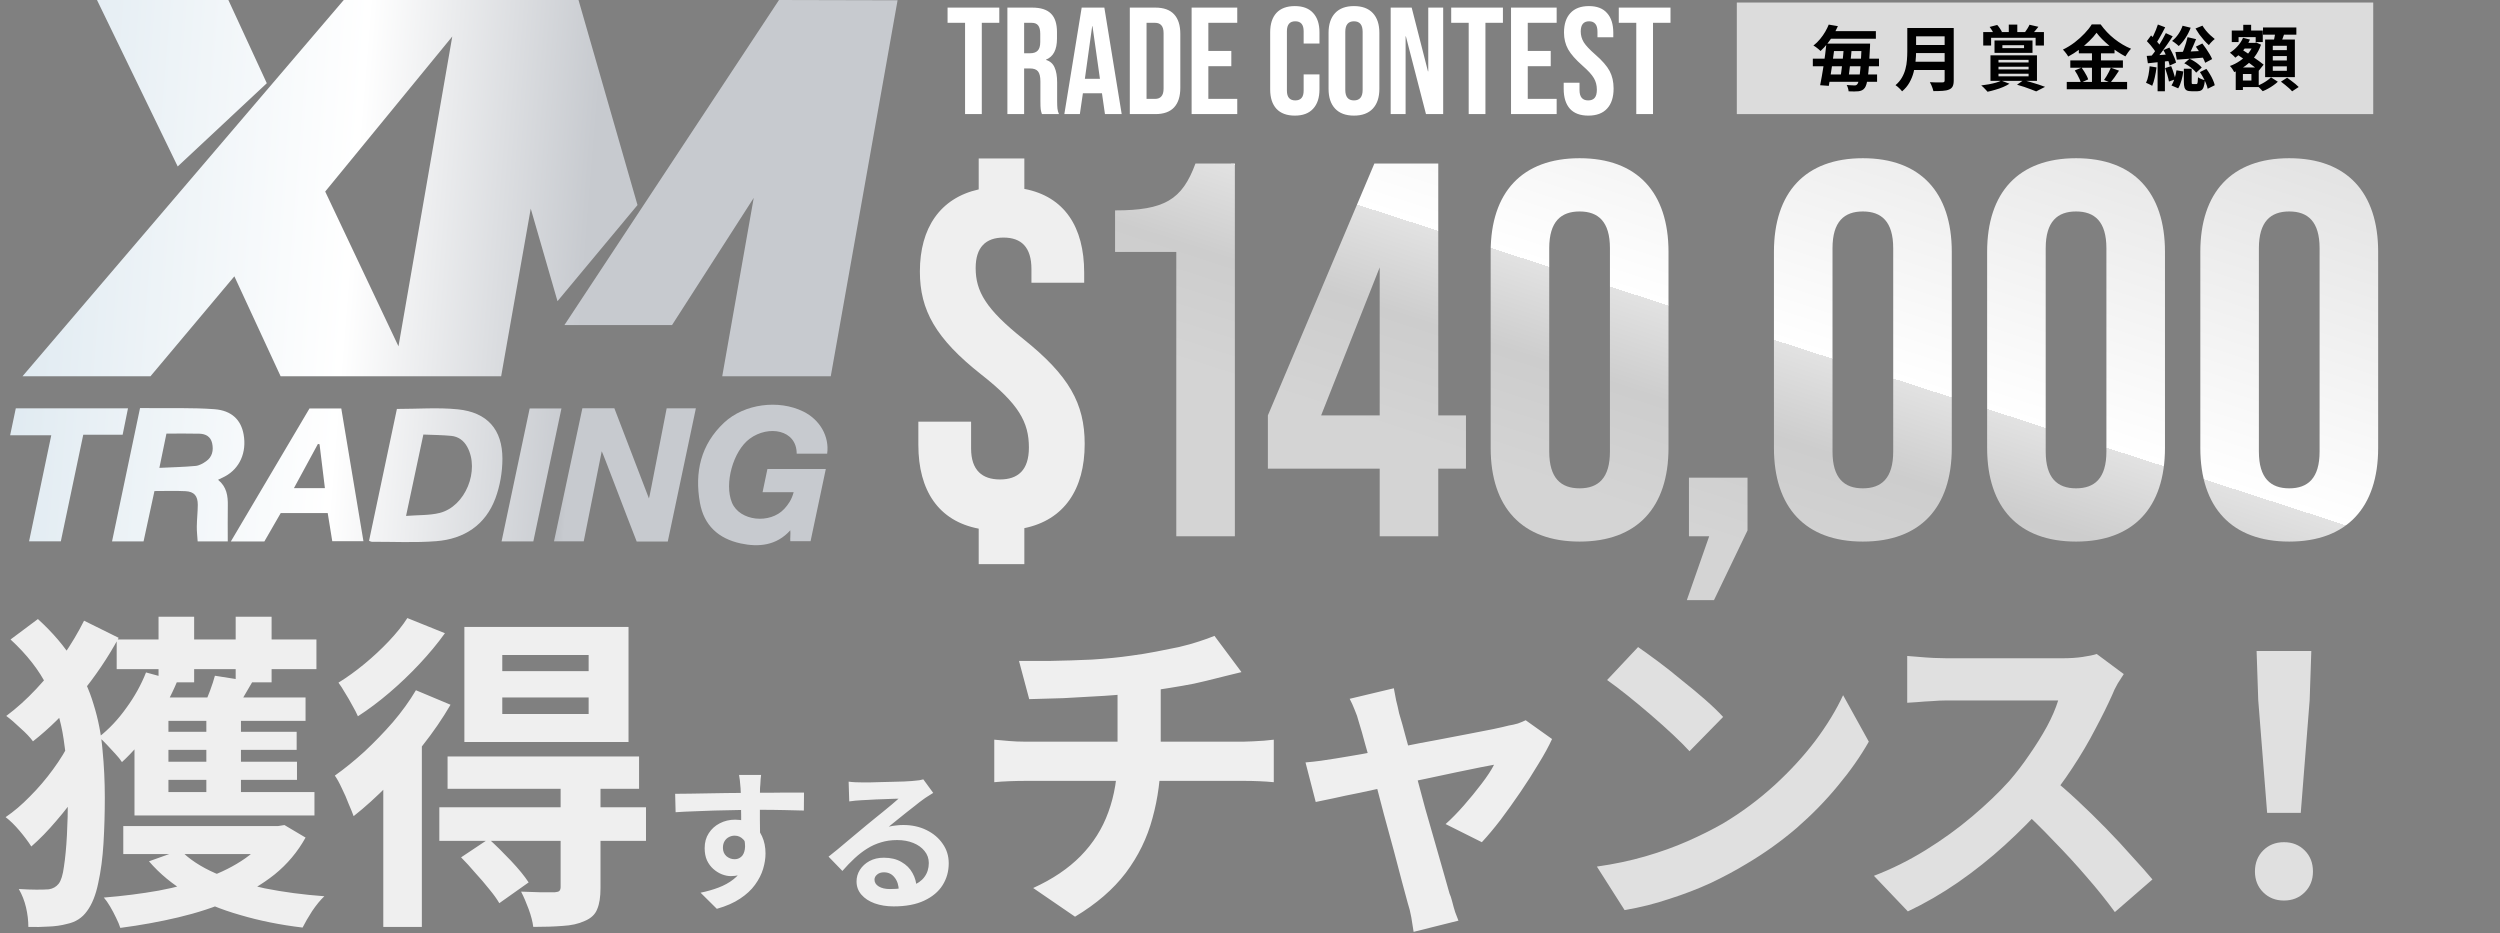 <svg width="986" height="368" viewBox="0 0 986 368" fill="none" xmlns="http://www.w3.org/2000/svg">
<rect x="0" y="0" width="986" height="368" fill="#808080" stroke="none"/>
<path d="M427.8 175.1C427.8 193.1 419.6 205.1 404 208.3V222.5H386V208.5C370.2 205.5 362.2 193.5 362.2 175.5V166.3H383V176.9C383 185.5 387.4 189.1 394.4 189.1C401.4 189.1 405.8 185.5 405.8 176.5C405.8 166.5 401.8 159.3 387 147.7C369 133.5 362.8 122.3 362.8 107.1C362.8 89.9 370.8 78.1 386 74.7V62.5H404V74.5C419.8 77.5 427.6 89.5 427.6 107.5V111.5H406.8V106.1C406.8 97.5 402.8 93.7 395.8 93.7C388.8 93.7 384.8 97.5 384.8 105.7C384.8 114.9 388.8 121.9 403.6 133.7C421.6 148.1 427.8 159.1 427.8 175.1Z" fill="#EFEFEF"/>
<path d="M463.93 211.5V99.36H439.78V82.98C459.31 82.98 466.24 78.78 471.49 64.5H487.03V211.5H463.93ZM544.153 211.5V184.83H500.053V163.83L542.053 64.5H567.253V163.83H578.173V184.83H567.253V211.5H544.153ZM521.053 163.83H544.153V105.45L521.053 163.83ZM622.99 213.6C600.31 213.6 587.92 200.16 587.92 176.64V99.36C587.92 75.84 600.31 62.4 622.99 62.4C645.67 62.4 658.06 75.84 658.06 99.36V176.64C658.06 200.16 645.67 213.6 622.99 213.6ZM622.99 192.6C630.34 192.6 634.96 188.61 634.96 178.11V97.89C634.96 87.39 630.34 83.4 622.99 83.4C615.64 83.4 611.02 87.39 611.02 97.89V178.11C611.02 188.61 615.64 192.6 622.99 192.6ZM665.282 236.7L674.102 211.5H666.122V188.4H689.222V209.19L675.992 236.7H665.282ZM734.713 213.6C712.033 213.6 699.643 200.16 699.643 176.64V99.36C699.643 75.84 712.033 62.4 734.713 62.4C757.393 62.4 769.783 75.84 769.783 99.36V176.64C769.783 200.16 757.393 213.6 734.713 213.6ZM734.713 192.6C742.063 192.6 746.683 188.61 746.683 178.11V97.89C746.683 87.39 742.063 83.4 734.713 83.4C727.363 83.4 722.743 87.39 722.743 97.89V178.11C722.743 188.61 727.363 192.6 734.713 192.6ZM818.795 213.6C796.115 213.6 783.725 200.16 783.725 176.64V99.36C783.725 75.84 796.115 62.4 818.795 62.4C841.475 62.4 853.865 75.84 853.865 99.36V176.64C853.865 200.16 841.475 213.6 818.795 213.6ZM818.795 192.6C826.145 192.6 830.765 188.61 830.765 178.11V97.89C830.765 87.39 826.145 83.4 818.795 83.4C811.445 83.4 806.825 87.39 806.825 97.89V178.11C806.825 188.61 811.445 192.6 818.795 192.6ZM902.877 213.6C880.197 213.6 867.807 200.16 867.807 176.64V99.36C867.807 75.84 880.197 62.4 902.877 62.4C925.557 62.4 937.947 75.84 937.947 99.36V176.64C937.947 200.16 925.557 213.6 902.877 213.6ZM902.877 192.6C910.227 192.6 914.847 188.61 914.847 178.11V97.89C914.847 87.39 910.227 83.4 902.877 83.4C895.527 83.4 890.907 87.39 890.907 97.89V178.11C890.907 188.61 895.527 192.6 902.877 192.6Z" fill="url(#paint0_linear_9873_3250)"/>
<g clip-path="url(#clip0_9873_3250)">
<path d="M274.459 161.02C270.752 178.55 267.079 196.097 263.372 213.577H251.11C246.665 202.292 237.523 177.964 237.322 177.98C235.024 189.182 232.558 202.091 230.227 213.493H218.502C222.209 195.946 226 178.483 229.69 161.02H242.304C246.648 172.355 251.496 185.013 255.941 196.582C256.125 196.582 260.604 172.623 262.935 161.036H274.442L274.459 161.02Z" fill="url(#paint1_linear_9873_3250)"/>
<path d="M326.256 178.918H314.213C314.23 169.475 303.109 167.549 295.695 173.024C289.153 177.847 285.547 190.756 288.7 198.29C291.753 205.54 303.696 206.812 309.332 200.684C310.825 199.06 312.2 197.185 313.022 194.121H300.76C301.448 190.722 302.035 188.093 302.673 184.962H325.703C323.69 194.506 321.711 203.882 319.681 213.459H311.697C311.596 212.304 311.831 210.697 311.697 209.14C306.279 215.217 299.167 215.854 292.122 214.33C283.316 212.421 277.646 207.197 276.053 198.29C273.906 186.235 276.371 175.335 285.58 166.696C293.531 159.245 307.101 157.487 316.863 162.326C323.388 165.557 327.145 172.12 326.24 178.918H326.256Z" fill="url(#paint2_linear_9873_3250)"/>
<path d="M145.553 213.292C149.226 195.879 152.916 178.466 156.54 161.287C164.809 161.287 172.743 160.651 180.559 161.438C192.167 162.61 198.189 169.408 198.155 180.994C198.138 186.201 197.199 191.676 195.387 196.549C191.462 207.08 183.025 212.589 172.038 213.443C163.618 214.096 155.114 213.643 146.643 213.677C146.391 213.677 146.123 213.51 145.57 213.309L145.553 213.292ZM166.973 171.384C164.692 182.116 162.477 192.463 160.146 203.48C164.96 203.095 169.321 203.313 173.38 202.308C183.579 199.763 189.332 185.498 184.266 176.222C182.891 173.711 180.727 172.17 177.926 171.903C174.437 171.568 170.915 171.551 166.973 171.384Z" fill="url(#paint3_linear_9873_3250)"/>
<path d="M86.006 189.232C89.428 192.011 89.915 195.594 89.847 199.429C89.764 204.05 89.831 208.688 89.831 213.526H77.955C77.838 211.534 77.586 209.592 77.619 207.65C77.653 204.803 77.989 201.957 78.005 199.11C78.022 195.578 76.579 193.887 73.141 193.719C69.165 193.518 65.173 193.669 60.913 193.669C59.487 200.283 58.061 206.829 56.619 213.526H44.19C47.863 195.996 51.503 178.667 55.227 160.953C56.401 160.953 57.508 160.953 58.615 160.953C67.27 161.053 75.959 160.752 84.581 161.388C91.424 161.907 95.081 165.657 96.087 171.367C97.345 178.466 94.544 184.762 88.724 187.893C87.969 188.294 87.197 188.646 85.99 189.232H86.006ZM65.643 171.015C64.754 175.335 63.865 179.638 62.859 184.527C67.941 184.276 72.571 184.192 77.166 183.757C78.592 183.623 80.052 182.786 81.276 181.932C83.725 180.207 84.279 177.646 83.675 174.833C83.104 172.187 81.108 171.116 78.643 171.049C74.399 170.932 70.155 171.015 65.643 171.015Z" fill="url(#paint4_linear_9873_3250)"/>
<path d="M91.039 213.56C101.573 195.745 111.822 178.416 122.07 161.086H134.6C137.502 178.516 140.404 195.829 143.339 213.443H131.044C130.457 209.809 129.87 206.176 129.25 202.359H110.715C108.635 205.975 106.471 209.742 104.257 213.56H91.039ZM128.142 192.514C127.421 186.603 126.717 180.91 126.029 175.218C125.811 175.167 125.61 175.134 125.392 175.084C122.305 180.776 119.219 186.469 115.931 192.514H128.142Z" fill="url(#paint5_linear_9873_3250)"/>
<path d="M23.977 213.493H11.464C14.4 199.512 17.268 185.8 20.22 171.668H4C4.805 167.851 5.51 164.502 6.231 161.053H50.48C49.775 164.502 49.105 167.801 48.366 171.468H32.834C29.848 185.632 26.946 199.445 23.994 213.476L23.977 213.493Z" fill="url(#paint6_linear_9873_3250)"/>
<path d="M197.82 213.526C201.544 195.929 205.201 178.55 208.908 161.086H221.438C217.731 178.583 214.091 195.896 210.35 213.526H197.82Z" fill="url(#paint7_linear_9873_3250)"/>
<path d="M105.229 32.834L90.066 0H38.252L70.088 65.65L105.213 32.834H105.229Z" fill="url(#paint8_linear_9873_3250)"/>
<path d="M228.165 0H135.574L8.865 148.412H59.337L92.432 108.982L110.682 148.412H197.653L209.328 82.276L219.878 118.777L251.43 80.87L228.165 0ZM157.161 136.591L128.26 75.546L178.38 14.382L157.161 136.591Z" fill="url(#paint9_linear_9873_3250)"/>
<path d="M307.237 0L222.613 128.203H265.051L297.273 78.04L284.844 148.412H327.65L354.002 0.117L307.237 0Z" fill="url(#paint10_linear_9873_3250)"/>
</g>
<path d="M380.62 9H373.72V3H394.12V9H387.22V45H380.62V9ZM397.315 3H407.095C410.495 3 412.975 3.8 414.535 5.4C416.095 6.96 416.875 9.38 416.875 12.66V15.24C416.875 19.6 415.435 22.36 412.555 23.52V23.64C414.155 24.12 415.275 25.1 415.915 26.58C416.595 28.06 416.935 30.04 416.935 32.52V39.9C416.935 41.1 416.975 42.08 417.055 42.84C417.135 43.56 417.335 44.28 417.655 45H410.935C410.695 44.32 410.535 43.68 410.455 43.08C410.375 42.48 410.335 41.4 410.335 39.84V32.16C410.335 30.24 410.015 28.9 409.375 28.14C408.775 27.38 407.715 27 406.195 27H403.915V45H397.315V3ZM406.315 21C407.635 21 408.615 20.66 409.255 19.98C409.935 19.3 410.275 18.16 410.275 16.56V13.32C410.275 11.8 409.995 10.7 409.435 10.02C408.915 9.34 408.075 9 406.915 9H403.915V21H406.315ZM426.615 3H435.555L442.395 45H435.795L434.595 36.66V36.78H427.095L425.895 45H419.775L426.615 3ZM433.815 31.08L430.875 10.32H430.755L427.875 31.08H433.815ZM445.597 3H455.677C458.957 3 461.417 3.88 463.057 5.64C464.697 7.4 465.517 9.98 465.517 13.38V34.62C465.517 38.02 464.697 40.6 463.057 42.36C461.417 44.12 458.957 45 455.677 45H445.597V3ZM455.557 39C456.637 39 457.457 38.68 458.017 38.04C458.617 37.4 458.917 36.36 458.917 34.92V13.08C458.917 11.64 458.617 10.6 458.017 9.96C457.457 9.32 456.637 9 455.557 9H452.197V39H455.557ZM469.972 3H487.972V9H476.572V20.1H485.632V26.1H476.572V39H487.972V45H469.972V3ZM510.678 45.6C507.518 45.6 505.098 44.7 503.418 42.9C501.778 41.1 500.958 38.56 500.958 35.28V12.72C500.958 9.44 501.778 6.9 503.418 5.1C505.098 3.3 507.518 2.4 510.678 2.4C513.838 2.4 516.238 3.3 517.878 5.1C519.558 6.9 520.398 9.44 520.398 12.72V17.16H514.158V12.3C514.158 9.7 513.058 8.4 510.858 8.4C508.658 8.4 507.558 9.7 507.558 12.3V35.76C507.558 38.32 508.658 39.6 510.858 39.6C513.058 39.6 514.158 38.32 514.158 35.76V29.34H520.398V35.28C520.398 38.56 519.558 41.1 517.878 42.9C516.238 44.7 513.838 45.6 510.678 45.6ZM534.004 45.6C530.764 45.6 528.284 44.68 526.564 42.84C524.844 41 523.984 38.4 523.984 35.04V12.96C523.984 9.6 524.844 7 526.564 5.16C528.284 3.32 530.764 2.4 534.004 2.4C537.244 2.4 539.724 3.32 541.444 5.16C543.164 7 544.024 9.6 544.024 12.96V35.04C544.024 38.4 543.164 41 541.444 42.84C539.724 44.68 537.244 45.6 534.004 45.6ZM534.004 39.6C536.284 39.6 537.424 38.22 537.424 35.46V12.54C537.424 9.78 536.284 8.4 534.004 8.4C531.724 8.4 530.584 9.78 530.584 12.54V35.46C530.584 38.22 531.724 39.6 534.004 39.6ZM548.487 3H556.767L563.187 28.14H563.307V3H569.187V45H562.407L554.487 14.34H554.367V45H548.487V3ZM579.253 9H572.353V3H592.753V9H585.853V45H579.253V9ZM595.948 3H613.948V9H602.548V20.1H611.608V26.1H602.548V39H613.948V45H595.948V3ZM626.442 45.6C623.242 45.6 620.822 44.7 619.182 42.9C617.542 41.06 616.722 38.44 616.722 35.04V32.64H622.962V35.52C622.962 38.24 624.102 39.6 626.382 39.6C627.502 39.6 628.342 39.28 628.902 38.64C629.502 37.96 629.802 36.88 629.802 35.4C629.802 33.64 629.402 32.1 628.602 30.78C627.802 29.42 626.322 27.8 624.162 25.92C621.442 23.52 619.542 21.36 618.462 19.44C617.382 17.48 616.842 15.28 616.842 12.84C616.842 9.52 617.682 6.96 619.362 5.16C621.042 3.32 623.482 2.4 626.682 2.4C629.842 2.4 632.222 3.32 633.822 5.16C635.462 6.96 636.282 9.56 636.282 12.96V14.7H630.042V12.54C630.042 11.1 629.762 10.06 629.202 9.42C628.642 8.74 627.822 8.4 626.742 8.4C624.542 8.4 623.442 9.74 623.442 12.42C623.442 13.94 623.842 15.36 624.642 16.68C625.482 18 626.982 19.6 629.142 21.48C631.902 23.88 633.802 26.06 634.842 28.02C635.882 29.98 636.402 32.28 636.402 34.92C636.402 38.36 635.542 41 633.822 42.84C632.142 44.68 629.682 45.6 626.442 45.6ZM645.347 9H638.447V3H658.847V9H651.947V45H645.347V9Z" fill="white"/>
<rect width="251" height="44" transform="translate(685 1)" fill="#DCDCDC"/>
<path d="M721.756 17.204H735.336V20.144H721.756V17.204ZM719.796 29.356H740.32V32.268H719.796V29.356ZM714.98 23.14H741.076V26.136H714.98V23.14ZM720.692 12.276H739.844V15.272H720.692V12.276ZM734.244 17.204H737.576C737.576 17.204 737.567 17.297 737.548 17.484C737.548 17.671 737.548 17.885 737.548 18.128C737.548 18.352 737.539 18.529 737.52 18.66C737.389 21.404 737.259 23.728 737.128 25.632C736.997 27.517 736.848 29.067 736.68 30.28C736.531 31.493 736.353 32.445 736.148 33.136C735.943 33.827 735.719 34.331 735.476 34.648C735.14 35.096 734.776 35.413 734.384 35.6C733.992 35.787 733.544 35.917 733.04 35.992C732.573 36.048 731.995 36.076 731.304 36.076C730.613 36.076 729.876 36.057 729.092 36.02C729.073 35.665 728.989 35.245 728.84 34.76C728.709 34.293 728.541 33.883 728.336 33.528C729.008 33.584 729.615 33.621 730.156 33.64C730.716 33.677 731.145 33.696 731.444 33.696C731.705 33.696 731.911 33.659 732.06 33.584C732.228 33.509 732.387 33.379 732.536 33.192C732.723 32.987 732.9 32.557 733.068 31.904C733.236 31.232 733.385 30.299 733.516 29.104C733.665 27.909 733.796 26.388 733.908 24.54C734.039 22.692 734.151 20.471 734.244 17.876V17.204ZM720.328 17.204H723.716C723.548 18.567 723.361 20.004 723.156 21.516C722.969 23.009 722.764 24.503 722.54 25.996C722.335 27.489 722.12 28.908 721.896 30.252C721.691 31.596 721.485 32.8 721.28 33.864L717.864 33.612C718.088 32.548 718.312 31.353 718.536 30.028C718.779 28.684 719.012 27.275 719.236 25.8C719.46 24.325 719.665 22.86 719.852 21.404C720.057 19.929 720.216 18.529 720.328 17.204ZM727.216 18.66H730.352C730.277 19.687 730.184 20.76 730.072 21.88C729.96 23 729.839 24.111 729.708 25.212C729.596 26.295 729.475 27.34 729.344 28.348C729.213 29.337 729.092 30.224 728.98 31.008H725.816C725.947 30.205 726.077 29.3 726.208 28.292C726.357 27.284 726.488 26.229 726.6 25.128C726.731 24.027 726.843 22.925 726.936 21.824C727.048 20.704 727.141 19.649 727.216 18.66ZM721.252 9.7L724.864 10.316C724.341 11.473 723.744 12.621 723.072 13.76C722.419 14.899 721.672 16 720.832 17.064C720.011 18.128 719.077 19.145 718.032 20.116C717.808 19.873 717.528 19.621 717.192 19.36C716.875 19.08 716.539 18.819 716.184 18.576C715.829 18.315 715.503 18.119 715.204 17.988C716.212 17.185 717.099 16.317 717.864 15.384C718.648 14.432 719.32 13.471 719.88 12.5C720.44 11.529 720.897 10.596 721.252 9.7ZM754.56 11.044H768.532V14.32H754.56V11.044ZM754.588 17.736H768.672V20.928H754.588V17.736ZM754.42 24.344H768.476V27.62H754.42V24.344ZM752.236 11.044H755.708V20.312C755.708 21.525 755.633 22.832 755.484 24.232C755.353 25.632 755.101 27.051 754.728 28.488C754.355 29.925 753.804 31.288 753.076 32.576C752.348 33.864 751.387 35.012 750.192 36.02C750.024 35.777 749.781 35.497 749.464 35.18C749.165 34.863 748.839 34.555 748.484 34.256C748.148 33.957 747.849 33.733 747.588 33.584C748.652 32.688 749.492 31.699 750.108 30.616C750.743 29.515 751.209 28.376 751.508 27.2C751.825 26.024 752.021 24.848 752.096 23.672C752.189 22.496 752.236 21.367 752.236 20.284V11.044ZM766.964 11.044H770.548V31.736C770.548 32.744 770.408 33.519 770.128 34.06C769.867 34.601 769.409 35.012 768.756 35.292C768.084 35.591 767.244 35.768 766.236 35.824C765.228 35.899 763.996 35.936 762.54 35.936C762.465 35.6 762.353 35.217 762.204 34.788C762.055 34.359 761.887 33.929 761.7 33.5C761.513 33.071 761.327 32.707 761.14 32.408C761.793 32.445 762.456 32.473 763.128 32.492C763.819 32.492 764.425 32.492 764.948 32.492C765.489 32.492 765.872 32.492 766.096 32.492C766.413 32.492 766.637 32.436 766.768 32.324C766.899 32.193 766.964 31.979 766.964 31.68V11.044ZM792.264 9.7H795.624V14.32H792.264V9.7ZM782.184 12.64H806.124V17.96H802.848V14.908H785.292V17.96H782.184V12.64ZM789.744 17.82V18.996H798.284V17.82H789.744ZM786.636 15.972H801.616V20.844H786.636V15.972ZM784.704 10.624L787.7 9.84C788.073 10.251 788.428 10.708 788.764 11.212C789.1 11.716 789.371 12.155 789.576 12.528L786.496 13.536C786.328 13.144 786.076 12.677 785.74 12.136C785.404 11.576 785.059 11.072 784.704 10.624ZM800.44 9.756L803.94 10.568C803.492 11.165 803.044 11.716 802.596 12.22C802.148 12.724 801.747 13.163 801.392 13.536L798.62 12.752C798.937 12.323 799.273 11.828 799.628 11.268C799.983 10.689 800.253 10.185 800.44 9.756ZM788.204 26.332V27.368H800.076V26.332H788.204ZM788.204 29.076V30.112H800.076V29.076H788.204ZM788.204 23.616V24.624H800.076V23.616H788.204ZM785.04 21.824H803.38V31.904H785.04V21.824ZM789.296 31.792L792.516 33.024C791.807 33.491 790.967 33.929 789.996 34.34C789.025 34.751 788.008 35.105 786.944 35.404C785.88 35.721 784.863 35.983 783.892 36.188C783.705 35.964 783.453 35.684 783.136 35.348C782.837 35.031 782.539 34.723 782.24 34.424C781.941 34.125 781.661 33.883 781.4 33.696C782.389 33.565 783.379 33.416 784.368 33.248C785.376 33.061 786.309 32.847 787.168 32.604C788.045 32.361 788.755 32.091 789.296 31.792ZM795.512 33.416L798.088 31.596C799.077 31.857 800.095 32.147 801.14 32.464C802.204 32.763 803.203 33.071 804.136 33.388C805.088 33.705 805.9 33.995 806.572 34.256L803.072 36.048C802.512 35.805 801.821 35.535 801 35.236C800.197 34.937 799.32 34.62 798.368 34.284C797.435 33.967 796.483 33.677 795.512 33.416ZM826.888 12.92C826.123 13.984 825.152 15.085 823.976 16.224C822.819 17.363 821.531 18.455 820.112 19.5C818.712 20.545 817.247 21.479 815.716 22.3C815.567 22.02 815.371 21.712 815.128 21.376C814.904 21.04 814.652 20.713 814.372 20.396C814.111 20.079 813.859 19.799 813.616 19.556C815.221 18.791 816.761 17.848 818.236 16.728C819.711 15.589 821.027 14.404 822.184 13.172C823.36 11.94 824.293 10.755 824.984 9.616H828.484C829.249 10.68 830.089 11.697 831.004 12.668C831.919 13.639 832.899 14.535 833.944 15.356C834.989 16.177 836.063 16.915 837.164 17.568C838.265 18.221 839.376 18.772 840.496 19.22C840.067 19.649 839.665 20.135 839.292 20.676C838.919 21.217 838.573 21.74 838.256 22.244C837.192 21.684 836.109 21.04 835.008 20.312C833.925 19.584 832.88 18.809 831.872 17.988C830.864 17.148 829.931 16.299 829.072 15.44C828.213 14.581 827.485 13.741 826.888 12.92ZM819.888 18.1H833.972V21.04H819.888V18.1ZM816.528 23.812H837.276V26.724H816.528V23.812ZM815.128 32.324H838.928V35.208H815.128V32.324ZM825.068 19.276H828.624V33.78H825.068V19.276ZM818.292 27.788L820.98 26.668C821.335 27.135 821.68 27.648 822.016 28.208C822.371 28.768 822.688 29.319 822.968 29.86C823.248 30.401 823.453 30.887 823.584 31.316L820.7 32.604C820.588 32.175 820.401 31.68 820.14 31.12C819.879 30.541 819.589 29.963 819.272 29.384C818.955 28.805 818.628 28.273 818.292 27.788ZM832.516 26.696L835.736 27.872C835.176 28.731 834.597 29.589 834 30.448C833.403 31.288 832.852 32.007 832.348 32.604L829.828 31.54C830.145 31.092 830.472 30.597 830.808 30.056C831.144 29.496 831.461 28.927 831.76 28.348C832.059 27.751 832.311 27.2 832.516 26.696ZM862.772 14.656L866.132 15.44C865.796 16.261 865.441 17.101 865.068 17.96C864.695 18.8 864.331 19.603 863.976 20.368C863.64 21.133 863.304 21.815 862.968 22.412L860.476 21.628C860.756 21.012 861.036 20.293 861.316 19.472C861.615 18.651 861.895 17.82 862.156 16.98C862.417 16.14 862.623 15.365 862.772 14.656ZM866.048 18.408L868.596 17.148C869.1 17.783 869.604 18.473 870.108 19.22C870.612 19.948 871.069 20.667 871.48 21.376C871.909 22.085 872.236 22.729 872.46 23.308L869.716 24.764C869.529 24.185 869.24 23.532 868.848 22.804C868.456 22.076 868.008 21.329 867.504 20.564C867.019 19.799 866.533 19.08 866.048 18.408ZM867.644 28.432L870.192 27.172C870.696 27.825 871.172 28.535 871.62 29.3C872.087 30.065 872.479 30.821 872.796 31.568C873.132 32.315 873.365 32.996 873.496 33.612L870.696 35.012C870.603 34.396 870.397 33.715 870.08 32.968C869.781 32.203 869.417 31.428 868.988 30.644C868.559 29.86 868.111 29.123 867.644 28.432ZM857.984 20.508C858.973 20.489 860.112 20.461 861.4 20.424C862.707 20.368 864.079 20.303 865.516 20.228C866.972 20.153 868.437 20.088 869.912 20.032L869.856 22.664C867.877 22.832 865.889 22.991 863.892 23.14C861.895 23.289 860.112 23.42 858.544 23.532L857.984 20.508ZM860.812 10.148L864.004 10.932C863.481 12.332 862.8 13.676 861.96 14.964C861.12 16.233 860.233 17.297 859.3 18.156C859.113 17.969 858.861 17.745 858.544 17.484C858.227 17.223 857.9 16.971 857.564 16.728C857.228 16.485 856.929 16.289 856.668 16.14C857.583 15.431 858.404 14.544 859.132 13.48C859.86 12.416 860.42 11.305 860.812 10.148ZM868.652 10.12C869.025 10.736 869.473 11.371 869.996 12.024C870.537 12.677 871.116 13.293 871.732 13.872C872.348 14.451 872.936 14.955 873.496 15.384C873.253 15.552 872.983 15.785 872.684 16.084C872.385 16.364 872.096 16.663 871.816 16.98C871.555 17.279 871.34 17.549 871.172 17.792C870.575 17.269 869.949 16.644 869.296 15.916C868.661 15.188 868.045 14.423 867.448 13.62C866.869 12.799 866.356 12.005 865.908 11.24L868.652 10.12ZM861.484 24.96L863.556 23.168C864.191 23.448 864.807 23.784 865.404 24.176C866.02 24.549 866.58 24.951 867.084 25.38C867.607 25.809 868.036 26.229 868.372 26.64L866.16 28.656C865.861 28.227 865.451 27.788 864.928 27.34C864.424 26.873 863.873 26.435 863.276 26.024C862.679 25.613 862.081 25.259 861.484 24.96ZM861.316 27.116H864.396V32.324C864.396 32.697 864.424 32.931 864.48 33.024C864.555 33.117 864.704 33.164 864.928 33.164C864.984 33.164 865.068 33.164 865.18 33.164C865.292 33.164 865.413 33.164 865.544 33.164C865.693 33.164 865.824 33.164 865.936 33.164C866.067 33.164 866.16 33.164 866.216 33.164C866.384 33.164 866.505 33.108 866.58 32.996C866.673 32.865 866.739 32.613 866.776 32.24C866.832 31.848 866.869 31.251 866.888 30.448C867.075 30.616 867.327 30.775 867.644 30.924C867.98 31.073 868.316 31.213 868.652 31.344C869.007 31.475 869.324 31.577 869.604 31.652C869.511 32.809 869.343 33.705 869.1 34.34C868.876 34.975 868.559 35.404 868.148 35.628C867.756 35.871 867.233 35.992 866.58 35.992C866.468 35.992 866.309 35.992 866.104 35.992C865.917 35.992 865.712 35.992 865.488 35.992C865.283 35.992 865.077 35.992 864.872 35.992C864.685 35.992 864.536 35.992 864.424 35.992C863.565 35.992 862.912 35.88 862.464 35.656C862.035 35.432 861.736 35.049 861.568 34.508C861.4 33.985 861.316 33.267 861.316 32.352V27.116ZM858.404 27.732L861.092 28.18C860.961 29.319 860.719 30.504 860.364 31.736C860.028 32.949 859.599 33.985 859.076 34.844L856.416 33.696C856.901 32.987 857.312 32.081 857.648 30.98C858.003 29.86 858.255 28.777 858.404 27.732ZM851.068 9.672L853.952 10.764C853.579 11.492 853.187 12.239 852.776 13.004C852.365 13.751 851.964 14.469 851.572 15.16C851.18 15.851 850.807 16.467 850.452 17.008L848.24 16.028C848.576 15.468 848.921 14.824 849.276 14.096C849.631 13.349 849.967 12.593 850.284 11.828C850.601 11.063 850.863 10.344 851.068 9.672ZM854.204 13.06L856.92 14.32C856.229 15.365 855.483 16.467 854.68 17.624C853.877 18.781 853.075 19.892 852.272 20.956C851.469 22.02 850.704 22.953 849.976 23.756L848.072 22.664C848.595 22.048 849.136 21.348 849.696 20.564C850.275 19.761 850.835 18.931 851.376 18.072C851.917 17.195 852.431 16.327 852.916 15.468C853.401 14.609 853.831 13.807 854.204 13.06ZM846.728 16.224L848.38 13.984C848.865 14.413 849.36 14.899 849.864 15.44C850.368 15.963 850.825 16.485 851.236 17.008C851.665 17.512 851.992 17.988 852.216 18.436L850.396 21.012C850.191 20.545 849.883 20.032 849.472 19.472C849.08 18.912 848.641 18.352 848.156 17.792C847.671 17.213 847.195 16.691 846.728 16.224ZM853.252 19.752L855.604 18.772C855.977 19.388 856.341 20.06 856.696 20.788C857.051 21.497 857.368 22.197 857.648 22.888C857.928 23.56 858.124 24.167 858.236 24.708L855.716 25.856C855.623 25.315 855.445 24.689 855.184 23.98C854.923 23.271 854.624 22.552 854.288 21.824C853.971 21.077 853.625 20.387 853.252 19.752ZM846.672 22.048C847.904 21.973 849.379 21.88 851.096 21.768C852.813 21.637 854.559 21.507 856.332 21.376L856.36 23.952C854.755 24.139 853.14 24.316 851.516 24.484C849.911 24.652 848.445 24.811 847.12 24.96L846.672 22.048ZM853.924 26.864L856.304 26.08C856.659 26.901 856.985 27.797 857.284 28.768C857.601 29.739 857.825 30.569 857.956 31.26L855.436 32.156C855.305 31.428 855.091 30.569 854.792 29.58C854.512 28.591 854.223 27.685 853.924 26.864ZM847.82 26.136L850.536 26.584C850.368 27.928 850.135 29.253 849.836 30.56C849.556 31.848 849.22 32.94 848.828 33.836C848.641 33.724 848.399 33.593 848.1 33.444C847.801 33.295 847.493 33.145 847.176 32.996C846.877 32.847 846.616 32.735 846.392 32.66C846.803 31.839 847.12 30.84 847.344 29.664C847.568 28.488 847.727 27.312 847.82 26.136ZM850.956 23.476H853.84V35.992H850.956V23.476ZM883.816 16.896H889.36V19.136H883.816V16.896ZM884.74 9.784H887.848V14.18H884.74V9.784ZM883.284 26.612H890.844V34.34H883.284V31.764H887.96V29.188H883.284V26.612ZM880.204 12.052H892.44V16.588H889.64V14.656H882.892V16.588H880.204V12.052ZM881.772 26.612H884.6V35.488H881.772V26.612ZM888.828 16.896H889.36L889.836 16.756L891.74 17.624C891.143 19.379 890.312 20.956 889.248 22.356C888.184 23.737 886.961 24.941 885.58 25.968C884.199 26.976 882.733 27.797 881.184 28.432C881.016 28.077 880.764 27.657 880.428 27.172C880.092 26.687 879.775 26.304 879.476 26.024C880.857 25.539 882.173 24.867 883.424 24.008C884.693 23.149 885.795 22.16 886.728 21.04C887.661 19.901 888.361 18.669 888.828 17.344V16.896ZM884.656 14.908L887.372 15.608C886.756 17.064 885.925 18.417 884.88 19.668C883.853 20.9 882.761 21.927 881.604 22.748C881.473 22.561 881.277 22.347 881.016 22.104C880.755 21.861 880.484 21.619 880.204 21.376C879.924 21.115 879.681 20.919 879.476 20.788C880.577 20.097 881.585 19.239 882.5 18.212C883.433 17.185 884.152 16.084 884.656 14.908ZM882.136 21.348L883.9 19.332C884.591 19.78 885.347 20.275 886.168 20.816C886.989 21.357 887.811 21.908 888.632 22.468C889.453 23.028 890.228 23.569 890.956 24.092C891.684 24.615 892.291 25.081 892.776 25.492L890.872 27.872C890.405 27.424 889.817 26.929 889.108 26.388C888.417 25.847 887.671 25.277 886.868 24.68C886.065 24.083 885.253 23.495 884.432 22.916C883.611 22.337 882.845 21.815 882.136 21.348ZM892.524 10.82H905.684V13.676H892.524V10.82ZM896.388 22.104V23.84H901.932V22.104H896.388ZM896.388 26.164V27.928H901.932V26.164H896.388ZM896.388 18.072V19.78H901.932V18.072H896.388ZM893.364 15.58H905.096V30.42H893.364V15.58ZM897.452 12.332L901.12 12.78C900.84 13.62 900.541 14.46 900.224 15.3C899.925 16.121 899.645 16.831 899.384 17.428L896.612 16.896C896.724 16.448 896.827 15.963 896.92 15.44C897.032 14.899 897.135 14.357 897.228 13.816C897.321 13.275 897.396 12.78 897.452 12.332ZM895.688 30.504L898.376 32.24C897.891 32.707 897.312 33.173 896.64 33.64C895.968 34.125 895.268 34.564 894.54 34.956C893.812 35.367 893.103 35.703 892.412 35.964C892.151 35.665 891.815 35.311 891.404 34.9C890.993 34.489 890.611 34.135 890.256 33.836C890.928 33.593 891.609 33.285 892.3 32.912C892.991 32.539 893.635 32.137 894.232 31.708C894.829 31.279 895.315 30.877 895.688 30.504ZM899.608 32.212L902.044 30.644C902.548 30.999 903.089 31.4 903.668 31.848C904.247 32.277 904.797 32.707 905.32 33.136C905.843 33.565 906.272 33.957 906.608 34.312L904.004 36.02C903.724 35.665 903.332 35.264 902.828 34.816C902.324 34.368 901.783 33.911 901.204 33.444C900.644 32.977 900.112 32.567 899.608 32.212Z" fill="black"/>
<path d="M4.16 252.21L14.95 244.15C20.843 249.523 25.523 255.027 28.99 260.66C32.543 266.207 35.187 271.927 36.92 277.82C38.74 283.627 39.91 289.607 40.43 295.76C41.037 301.913 41.34 308.197 41.34 314.61C41.34 320.677 41.167 326.657 40.82 332.55C40.473 338.357 39.78 343.6 38.74 348.28C37.787 352.96 36.313 356.643 34.32 359.33C32.413 362.017 29.77 363.707 26.39 364.4C24.137 365.007 21.71 365.353 19.11 365.44C16.597 365.613 13.953 365.657 11.18 365.57C11.18 363.057 10.877 360.5 10.27 357.9C9.663 355.3 8.71 352.873 7.41 350.62C10.183 350.793 12.523 350.88 14.43 350.88C16.423 350.88 18.027 350.837 19.24 350.75C20.887 350.49 22.187 349.753 23.14 348.54C24.093 347.327 24.787 345.073 25.22 341.78C25.74 338.4 26.13 334.327 26.39 329.56C26.65 324.707 26.78 319.637 26.78 314.35C26.78 306.203 26.217 298.577 25.09 291.47C24.05 284.277 21.927 277.43 18.72 270.93C15.513 264.43 10.66 258.19 4.16 252.21ZM27.82 292.12L39.13 298.75C37.137 302.737 34.667 306.94 31.72 311.36C28.773 315.693 25.61 319.81 22.23 323.71C18.937 327.61 15.643 330.99 12.35 333.85C11.137 331.943 9.577 329.863 7.67 327.61C5.763 325.357 3.943 323.58 2.21 322.28C5.417 320.113 8.623 317.383 11.83 314.09C15.123 310.797 18.157 307.243 20.93 303.43C23.79 299.53 26.087 295.76 27.82 292.12ZM33.15 244.8L46.8 251.56C42.64 259.273 37.57 266.77 31.59 274.05C25.61 281.243 19.413 287.353 13 292.38C11.873 290.82 10.227 289.087 8.06 287.18C5.98 285.187 4.117 283.583 2.47 282.37C6.543 279.337 10.487 275.783 14.3 271.71C18.2 267.55 21.753 263.173 24.96 258.58C28.167 253.9 30.897 249.307 33.15 244.8ZM46.02 252.21H124.8V263.91H46.02V252.21ZM53.04 312.4H124.02V321.63H53.04V312.4ZM48.62 325.79H110.63V336.84H48.62V325.79ZM58.11 288.61H117V295.76H58.11V288.61ZM58.24 300.44H117.13V307.59H58.24V300.44ZM62.53 243.24H76.57V269.11H62.53V243.24ZM81.38 279.9H95.03V317.34H81.38V279.9ZM92.95 243.24H107.12V269.11H92.95V243.24ZM57.59 265.21L69.94 268.59C67.427 274.657 64.22 280.55 60.32 286.27C56.42 291.903 52.347 296.67 48.1 300.57C47.493 299.617 46.627 298.533 45.5 297.32C44.373 296.107 43.247 294.893 42.12 293.68C40.993 292.467 39.953 291.47 39 290.69C42.987 287.57 46.583 283.757 49.79 279.25C53.083 274.743 55.683 270.063 57.59 265.21ZM53.04 283.8L66.43 277.3V319.03H53.04V283.8ZM59.15 275.09H120.51V284.32H54.47L59.15 275.09ZM84.76 266.51L99.58 268.85C98.193 271.277 96.85 273.573 95.55 275.74C94.25 277.82 93.123 279.683 92.17 281.33L80.34 278.73C81.12 276.823 81.943 274.743 82.81 272.49C83.677 270.15 84.327 268.157 84.76 266.51ZM106.86 325.79H109.72L112.19 325.4L120.51 330.34C117.39 335.973 113.317 340.827 108.29 344.9C103.263 348.887 97.5 352.267 91 355.04C84.587 357.813 77.697 360.067 70.33 361.8C63.05 363.533 55.423 364.92 47.45 365.96C47.103 364.833 46.54 363.49 45.76 361.93C45.067 360.457 44.287 358.983 43.42 357.51C42.553 356.037 41.73 354.867 40.95 354C48.49 353.393 55.683 352.483 62.53 351.27C69.463 349.97 75.79 348.28 81.51 346.2C87.317 344.12 92.387 341.563 96.72 338.53C101.053 335.497 104.433 331.9 106.86 327.74V325.79ZM71.11 335.28C74.577 338.833 79.17 341.867 84.89 344.38C90.61 346.807 97.11 348.8 104.39 350.36C111.757 351.833 119.6 352.873 127.92 353.48C126.36 354.953 124.757 356.903 123.11 359.33C121.55 361.757 120.293 363.923 119.34 365.83C110.587 364.79 102.397 363.143 94.77 360.89C87.143 358.723 80.297 355.907 74.23 352.44C68.163 348.887 63.007 344.64 58.76 339.7L71.11 335.28ZM198.1 275.09V281.59H232.16V275.09H198.1ZM198.1 258.32V264.69H232.16V258.32H198.1ZM183.15 247.27H247.89V292.64H183.15V247.27ZM176.52 298.36H252.05V311.1H176.52V298.36ZM173.27 318.38H254.78V331.64H173.27V318.38ZM221.11 309.54H236.84V350.23C236.84 353.783 236.407 356.557 235.54 358.55C234.76 360.63 233.113 362.19 230.6 363.23C228.173 364.357 225.27 365.007 221.89 365.18C218.597 365.44 214.74 365.57 210.32 365.57C210.06 363.49 209.453 361.15 208.5 358.55C207.547 355.95 206.55 353.653 205.51 351.66C208.197 351.747 210.84 351.833 213.44 351.92C216.127 351.92 217.903 351.92 218.77 351.92C219.723 351.833 220.33 351.66 220.59 351.4C220.937 351.053 221.11 350.533 221.11 349.84V309.54ZM181.85 338.14L192.77 330.86C195.543 333.373 198.447 336.233 201.48 339.44C204.513 342.647 206.853 345.507 208.5 348.02L196.93 356.21C195.977 354.563 194.633 352.7 192.9 350.62C191.253 348.54 189.433 346.417 187.44 344.25C185.533 341.997 183.67 339.96 181.85 338.14ZM164.04 272.23L177.69 277.95C174.57 283.323 170.887 288.697 166.64 294.07C162.393 299.443 157.93 304.557 153.25 309.41C148.57 314.177 143.977 318.337 139.47 321.89C139.037 320.677 138.387 319.073 137.52 317.08C136.74 315 135.83 312.92 134.79 310.84C133.837 308.76 132.927 307.113 132.06 305.9C135.96 303.127 139.86 299.963 143.76 296.41C147.66 292.77 151.387 288.913 154.94 284.84C158.493 280.68 161.527 276.477 164.04 272.23ZM160.66 243.76L175.48 249.74C172.62 253.727 169.283 257.757 165.47 261.83C161.743 265.817 157.8 269.587 153.64 273.14C149.48 276.693 145.32 279.813 141.16 282.5C140.64 281.287 139.903 279.857 138.95 278.21C138.083 276.563 137.13 274.917 136.09 273.27C135.137 271.623 134.27 270.28 133.49 269.24C136.87 267.16 140.293 264.69 143.76 261.83C147.227 258.97 150.433 255.98 153.38 252.86C156.413 249.653 158.84 246.62 160.66 243.76ZM151.17 301.35L165.6 286.92L166.38 287.18V365.57H151.17V301.35ZM300.18 305.64C300.14 305.96 300.08 306.48 300 307.2C299.96 307.88 299.92 308.58 299.88 309.3C299.84 309.98 299.8 310.48 299.76 310.8C299.72 311.6 299.7 312.68 299.7 314.04C299.7 315.36 299.7 316.84 299.7 318.48C299.7 320.12 299.7 321.78 299.7 323.46C299.74 325.1 299.76 326.66 299.76 328.14C299.8 329.58 299.82 330.78 299.82 331.74L292.32 329.22C292.32 328.46 292.32 327.46 292.32 326.22C292.32 324.94 292.32 323.56 292.32 322.08C292.32 320.56 292.3 319.06 292.26 317.58C292.26 316.1 292.24 314.76 292.2 313.56C292.16 312.36 292.12 311.46 292.08 310.86C292 309.62 291.9 308.54 291.78 307.62C291.66 306.66 291.56 306 291.48 305.64H300.18ZM266.28 313.08C268.04 313.08 270.04 313.06 272.28 313.02C274.52 312.98 276.86 312.94 279.3 312.9C281.74 312.86 284.14 312.82 286.5 312.78C288.86 312.74 291.08 312.72 293.16 312.72C295.24 312.68 297.04 312.66 298.56 312.66C300.08 312.66 301.74 312.66 303.54 312.66C305.34 312.62 307.12 312.6 308.88 312.6C310.64 312.6 312.24 312.6 313.68 312.6C315.16 312.6 316.3 312.6 317.1 312.6L317.04 319.68C315.16 319.6 312.68 319.54 309.6 319.5C306.52 319.42 302.76 319.38 298.32 319.38C295.6 319.38 292.84 319.42 290.04 319.5C287.24 319.54 284.46 319.6 281.7 319.68C278.94 319.76 276.28 319.86 273.72 319.98C271.16 320.06 268.74 320.18 266.46 320.34L266.28 313.08ZM298.74 330.84C298.74 334.12 298.34 336.84 297.54 339C296.78 341.16 295.62 342.8 294.06 343.92C292.5 345 290.56 345.54 288.24 345.54C287.12 345.54 285.94 345.3 284.7 344.82C283.5 344.34 282.38 343.64 281.34 342.72C280.3 341.8 279.46 340.66 278.82 339.3C278.22 337.94 277.92 336.34 277.92 334.5C277.92 332.22 278.46 330.26 279.54 328.62C280.62 326.94 282.06 325.64 283.86 324.72C285.7 323.76 287.72 323.28 289.92 323.28C292.56 323.28 294.76 323.88 296.52 325.08C298.32 326.24 299.66 327.82 300.54 329.82C301.46 331.82 301.92 334.08 301.92 336.6C301.92 338.56 301.6 340.6 300.96 342.72C300.32 344.84 299.26 346.92 297.78 348.96C296.34 350.96 294.38 352.78 291.9 354.42C289.46 356.06 286.4 357.4 282.72 358.44L276.3 352.08C278.86 351.56 281.24 350.88 283.44 350.04C285.64 349.2 287.56 348.14 289.2 346.86C290.88 345.58 292.18 344 293.1 342.12C294.06 340.24 294.54 337.98 294.54 335.34C294.54 333.42 294.06 331.98 293.1 331.02C292.18 330.06 291.06 329.58 289.74 329.58C288.98 329.58 288.24 329.76 287.52 330.12C286.8 330.48 286.22 331.02 285.78 331.74C285.34 332.46 285.12 333.34 285.12 334.38C285.12 335.74 285.58 336.84 286.5 337.68C287.46 338.48 288.54 338.88 289.74 338.88C290.7 338.88 291.54 338.58 292.26 337.98C293.02 337.38 293.52 336.38 293.76 334.98C294 333.58 293.8 331.7 293.16 329.34L298.74 330.84ZM334.7 308.28C335.54 308.4 336.44 308.48 337.4 308.52C338.36 308.56 339.28 308.58 340.16 308.58C340.8 308.58 341.76 308.58 343.04 308.58C344.32 308.54 345.76 308.5 347.36 308.46C349 308.42 350.62 308.38 352.22 308.34C353.82 308.3 355.26 308.26 356.54 308.22C357.86 308.14 358.88 308.08 359.6 308.04C360.84 307.92 361.82 307.82 362.54 307.74C363.26 307.62 363.8 307.5 364.16 307.38L368.06 312.72C367.38 313.16 366.68 313.6 365.96 314.04C365.24 314.48 364.54 314.96 363.86 315.48C363.06 316.04 362.1 316.78 360.98 317.7C359.86 318.58 358.66 319.52 357.38 320.52C356.14 321.52 354.92 322.5 353.72 323.46C352.56 324.42 351.5 325.28 350.54 326.04C351.54 325.8 352.5 325.64 353.42 325.56C354.34 325.44 355.28 325.38 356.24 325.38C359.64 325.38 362.68 326.04 365.36 327.36C368.08 328.68 370.22 330.48 371.78 332.76C373.38 335 374.18 337.58 374.18 340.5C374.18 343.66 373.38 346.52 371.78 349.08C370.18 351.64 367.76 353.68 364.52 355.2C361.32 356.72 357.3 357.48 352.46 357.48C349.7 357.48 347.2 357.08 344.96 356.28C342.76 355.48 341.02 354.34 339.74 352.86C338.46 351.38 337.82 349.64 337.82 347.64C337.82 346 338.26 344.48 339.14 343.08C340.06 341.64 341.32 340.48 342.92 339.6C344.56 338.72 346.44 338.28 348.56 338.28C351.32 338.28 353.64 338.84 355.52 339.96C357.44 341.04 358.9 342.5 359.9 344.34C360.94 346.18 361.48 348.2 361.52 350.4L354.5 351.36C354.46 349.16 353.9 347.4 352.82 346.08C351.78 344.72 350.38 344.04 348.62 344.04C347.5 344.04 346.6 344.34 345.92 344.94C345.24 345.5 344.9 346.16 344.9 346.92C344.9 348.04 345.46 348.94 346.58 349.62C347.7 350.3 349.16 350.64 350.96 350.64C354.36 350.64 357.2 350.24 359.48 349.44C361.76 348.6 363.46 347.42 364.58 345.9C365.74 344.34 366.32 342.5 366.32 340.38C366.32 338.58 365.76 337 364.64 335.64C363.56 334.28 362.08 333.22 360.2 332.46C358.32 331.7 356.2 331.32 353.84 331.32C351.52 331.32 349.4 331.62 347.48 332.22C345.56 332.78 343.74 333.6 342.02 334.68C340.34 335.72 338.68 337 337.04 338.52C335.44 340 333.84 341.66 332.24 343.5L326.78 337.86C327.86 336.98 329.08 336 330.44 334.92C331.8 333.8 333.18 332.64 334.58 331.44C336.02 330.24 337.36 329.12 338.6 328.08C339.88 327 340.96 326.1 341.84 325.38C342.68 324.7 343.66 323.9 344.78 322.98C345.9 322.06 347.06 321.12 348.26 320.16C349.46 319.16 350.6 318.22 351.68 317.34C352.76 316.42 353.66 315.64 354.38 315C353.78 315 353 315.02 352.04 315.06C351.08 315.1 350.02 315.14 348.86 315.18C347.74 315.22 346.6 315.26 345.44 315.3C344.32 315.34 343.26 315.4 342.26 315.48C341.3 315.52 340.5 315.56 339.86 315.6C339.06 315.64 338.22 315.7 337.34 315.78C336.46 315.86 335.66 315.96 334.94 316.08L334.7 308.28ZM401.89 260.66C405.183 260.66 409.387 260.66 414.5 260.66C419.613 260.573 424.987 260.4 430.62 260.14C436.253 259.793 441.453 259.273 446.22 258.58C449.513 258.147 452.72 257.627 455.84 257.02C459.047 256.413 462.08 255.807 464.94 255.2C467.887 254.507 470.53 253.77 472.87 252.99C475.297 252.21 477.333 251.473 478.98 250.78L489.64 265.08C487.387 265.6 485.437 266.077 483.79 266.51C482.143 266.943 480.757 267.29 479.63 267.55C476.943 268.243 474.04 268.937 470.92 269.63C467.8 270.237 464.593 270.8 461.3 271.32C458.007 271.84 454.67 272.36 451.29 272.88C446.35 273.573 441.107 274.093 435.56 274.44C430.013 274.787 424.64 275.09 419.44 275.35C414.24 275.523 409.733 275.653 405.92 275.74L401.89 260.66ZM407.48 350.23C415.107 346.763 421.347 342.56 426.2 337.62C431.14 332.593 434.78 326.83 437.12 320.33C439.547 313.743 440.76 306.377 440.76 298.23C440.76 298.23 440.76 297.277 440.76 295.37C440.76 293.377 440.76 290.43 440.76 286.53C440.76 282.543 440.76 277.517 440.76 271.45L457.79 269.5C457.79 271.753 457.79 274.18 457.79 276.78C457.79 279.293 457.79 281.807 457.79 284.32C457.79 286.833 457.79 289.13 457.79 291.21C457.79 293.203 457.79 294.85 457.79 296.15C457.79 297.363 457.79 297.97 457.79 297.97C457.79 306.637 456.707 314.87 454.54 322.67C452.46 330.47 448.95 337.663 444.01 344.25C439.07 350.75 432.397 356.513 423.99 361.54L407.48 350.23ZM392.14 291.73C393.96 291.903 395.91 292.077 397.99 292.25C400.07 292.423 402.107 292.51 404.1 292.51C405.313 292.51 407.61 292.51 410.99 292.51C414.37 292.51 418.443 292.51 423.21 292.51C428.063 292.51 433.263 292.51 438.81 292.51C444.357 292.51 449.903 292.51 455.45 292.51C460.997 292.51 466.197 292.51 471.05 292.51C475.903 292.51 480.063 292.51 483.53 292.51C486.997 292.51 489.337 292.51 490.55 292.51C491.503 292.51 492.717 292.467 494.19 292.38C495.663 292.293 497.137 292.207 498.61 292.12C500.17 291.947 501.427 291.817 502.38 291.73V308.5C500.647 308.327 498.74 308.197 496.66 308.11C494.667 308.023 492.76 307.98 490.94 307.98C489.727 307.98 487.387 307.98 483.92 307.98C480.54 307.98 476.38 307.98 471.44 307.98C466.587 307.98 461.343 307.98 455.71 307.98C450.163 307.98 444.573 307.98 438.94 307.98C433.393 307.98 428.193 307.98 423.34 307.98C418.487 307.98 414.37 307.98 410.99 307.98C407.61 307.98 405.4 307.98 404.36 307.98C402.367 307.98 400.243 308.023 397.99 308.11C395.737 308.197 393.787 308.327 392.14 308.5V291.73ZM549.73 271.45C549.99 272.923 550.294 274.527 550.64 276.26C551.074 277.907 551.464 279.597 551.81 281.33C552.59 283.843 553.5 287.093 554.54 291.08C555.667 295.067 556.88 299.443 558.18 304.21C559.48 308.977 560.78 313.83 562.08 318.77C563.467 323.623 564.81 328.303 566.11 332.81C567.41 337.23 568.537 341.173 569.49 344.64C570.444 348.02 571.18 350.62 571.7 352.44C572.047 353.133 572.394 354.173 572.74 355.56C573.087 356.947 573.477 358.333 573.91 359.72C574.43 361.107 574.864 362.233 575.21 363.1L557.53 367.52C557.27 365.7 556.967 363.793 556.62 361.8C556.274 359.807 555.797 357.9 555.19 356.08C554.67 354.173 553.934 351.443 552.98 347.89C552.027 344.25 550.944 340.133 549.73 335.54C548.517 330.947 547.217 326.18 545.83 321.24C544.53 316.3 543.274 311.49 542.06 306.81C540.847 302.043 539.677 297.753 538.55 293.94C537.51 290.04 536.644 287.007 535.95 284.84C535.517 283.107 534.954 281.46 534.26 279.9C533.654 278.34 533.004 276.91 532.31 275.61L549.73 271.45ZM612.13 291.47C610.83 294.33 609.054 297.58 606.8 301.22C604.634 304.86 602.25 308.587 599.65 312.4C597.05 316.213 594.45 319.853 591.85 323.32C589.25 326.7 586.78 329.647 584.44 332.16L570.14 325.01C572.394 323.017 574.777 320.59 577.29 317.73C579.804 314.87 582.144 312.01 584.31 309.15C586.564 306.203 588.21 303.69 589.25 301.61C588.297 301.783 586.477 302.13 583.79 302.65C581.19 303.17 578.027 303.82 574.3 304.6C570.574 305.38 566.5 306.247 562.08 307.2C557.747 308.067 553.37 308.977 548.95 309.93C544.53 310.883 540.327 311.793 536.34 312.66C532.354 313.44 528.844 314.177 525.81 314.87C522.777 315.477 520.48 315.953 518.92 316.3L514.89 300.7C516.97 300.527 518.964 300.31 520.87 300.05C522.777 299.79 524.77 299.487 526.85 299.14C527.89 298.967 529.71 298.663 532.31 298.23C534.997 297.797 538.16 297.233 541.8 296.54C545.527 295.847 549.514 295.11 553.76 294.33C558.007 293.463 562.297 292.64 566.63 291.86C570.964 290.993 575.037 290.213 578.85 289.52C582.664 288.74 586 288.09 588.86 287.57C591.72 286.963 593.8 286.487 595.1 286.14C596.227 285.967 597.397 285.707 598.61 285.36C599.824 284.927 600.864 284.493 601.73 284.06L612.13 291.47Z" fill="#EFEFEF"/>
<path d="M646.06 255.2C648.314 256.76 650.957 258.667 653.99 260.92C657.024 263.173 660.144 265.643 663.35 268.33C666.644 270.93 669.72 273.487 672.58 276C675.44 278.513 677.78 280.767 679.6 282.76L666.34 296.28C664.694 294.46 662.527 292.293 659.84 289.78C657.154 287.267 654.25 284.667 651.13 281.98C648.01 279.293 644.934 276.737 641.9 274.31C638.867 271.883 636.18 269.847 633.84 268.2L646.06 255.2ZM629.81 341.78C636.57 340.827 642.94 339.483 648.92 337.75C654.9 336.017 660.447 334.023 665.56 331.77C670.674 329.517 675.354 327.177 679.6 324.75C686.967 320.33 693.727 315.303 699.88 309.67C706.034 304.037 711.407 298.187 716 292.12C720.594 285.967 724.234 279.987 726.92 274.18L737.06 292.51C733.767 298.317 729.694 304.123 724.84 309.93C720.074 315.737 714.657 321.283 708.59 326.57C702.524 331.77 695.98 336.45 688.96 340.61C684.54 343.297 679.774 345.853 674.66 348.28C669.547 350.62 664.13 352.7 658.41 354.52C652.777 356.427 646.884 357.9 640.73 358.94L629.81 341.78ZM837.611 265.86C837.091 266.64 836.311 267.853 835.271 269.5C834.318 271.147 833.581 272.663 833.061 274.05C831.241 278.123 828.988 282.673 826.301 287.7C823.701 292.727 820.711 297.797 817.331 302.91C814.038 307.937 810.528 312.66 806.801 317.08C801.948 322.54 796.575 327.957 790.681 333.33C784.875 338.617 778.721 343.513 772.221 348.02C765.808 352.44 759.221 356.253 752.461 359.46L739.071 345.42C746.091 342.733 752.895 339.353 759.481 335.28C766.068 331.207 772.178 326.787 777.811 322.02C783.445 317.253 788.298 312.617 792.371 308.11C795.231 304.817 797.918 301.307 800.431 297.58C803.031 293.853 805.328 290.17 807.321 286.53C809.315 282.803 810.788 279.38 811.741 276.26C810.875 276.26 809.315 276.26 807.061 276.26C804.808 276.26 802.165 276.26 799.131 276.26C796.185 276.26 793.065 276.26 789.771 276.26C786.478 276.26 783.315 276.26 780.281 276.26C777.335 276.26 774.735 276.26 772.481 276.26C770.228 276.26 768.625 276.26 767.671 276.26C765.851 276.26 763.945 276.347 761.951 276.52C759.958 276.607 758.051 276.737 756.231 276.91C754.498 276.997 753.155 277.083 752.201 277.17V258.71C753.501 258.797 755.105 258.927 757.011 259.1C758.918 259.273 760.825 259.403 762.731 259.49C764.725 259.577 766.371 259.62 767.671 259.62C768.798 259.62 770.575 259.62 773.001 259.62C775.428 259.62 778.201 259.62 781.321 259.62C784.441 259.62 787.648 259.62 790.941 259.62C794.321 259.62 797.528 259.62 800.561 259.62C803.681 259.62 806.368 259.62 808.621 259.62C810.875 259.62 812.521 259.62 813.561 259.62C816.421 259.62 819.021 259.447 821.361 259.1C823.788 258.753 825.651 258.363 826.951 257.93L837.611 265.86ZM808.491 306.29C811.871 308.977 815.468 312.097 819.281 315.65C823.095 319.203 826.865 322.887 830.591 326.7C834.318 330.513 837.741 334.197 840.861 337.75C844.068 341.217 846.755 344.25 848.921 346.85L834.101 359.72C830.895 355.3 827.211 350.707 823.051 345.94C818.978 341.173 814.645 336.45 810.051 331.77C805.545 327.003 800.951 322.497 796.271 318.25L808.491 306.29ZM894.161 320.59L890.651 276.13L890.001 256.76H911.581L910.931 276.13L907.421 320.59H894.161ZM900.791 355.17C897.498 355.17 894.768 354.087 892.601 351.92C890.435 349.753 889.351 347.023 889.351 343.73C889.351 340.35 890.435 337.577 892.601 335.41C894.768 333.243 897.498 332.16 900.791 332.16C904.085 332.16 906.815 333.243 908.981 335.41C911.148 337.577 912.231 340.35 912.231 343.73C912.231 347.023 911.148 349.753 908.981 351.92C906.815 354.087 904.085 355.17 900.791 355.17Z" fill="#E0E0E0"/>
<defs>
<linearGradient id="paint0_linear_9873_3250" x1="705.976" y1="241.6" x2="809.245" y2="-76.722" gradientUnits="userSpaceOnUse">
<stop offset="0.056" stop-color="#D4D4D4"/>
<stop offset="0.192" stop-color="#CDCDCD"/>
<stop offset="0.3" stop-color="#E2E2E2"/>
<stop offset="0.3" stop-color="white"/>
<stop offset="1" stop-color="#CECECE"/>
</linearGradient>
<linearGradient id="paint1_linear_9873_3250" x1="-42.866" y1="163.95" x2="344.43" y2="195.238" gradientUnits="userSpaceOnUse">
<stop stop-color="#D5E3EC"/>
<stop offset="0.45"/>
<stop offset="0.69" stop-color="#C7CACF"/>
</linearGradient>
<linearGradient id="paint2_linear_9873_3250" x1="-42.513" y1="159.596" x2="344.782" y2="190.885" gradientUnits="userSpaceOnUse">
<stop stop-color="#D5E3EC"/>
<stop offset="0.45" stop-color="white"/>
<stop offset="0.69" stop-color="#C7CACF"/>
</linearGradient>
<linearGradient id="paint3_linear_9873_3250" x1="-43.42" y1="170.864" x2="343.876" y2="202.153" gradientUnits="userSpaceOnUse">
<stop stop-color="#D5E3EC"/>
<stop offset="0.45" stop-color="white"/>
<stop offset="0.69" stop-color="#C7CACF"/>
</linearGradient>
<linearGradient id="paint4_linear_9873_3250" x1="-44.057" y1="178.717" x2="343.239" y2="210.006" gradientUnits="userSpaceOnUse">
<stop stop-color="#D5E3EC"/>
<stop offset="0.45" stop-color="white"/>
<stop offset="0.69" stop-color="#C7CACF"/>
</linearGradient>
<linearGradient id="paint5_linear_9873_3250" x1="-43.738" y1="174.732" x2="343.558" y2="206.021" gradientUnits="userSpaceOnUse">
<stop stop-color="#D5E3EC"/>
<stop offset="0.45" stop-color="white"/>
<stop offset="0.69" stop-color="#C7CACF"/>
</linearGradient>
<linearGradient id="paint6_linear_9873_3250" x1="-44.258" y1="181.229" x2="343.038" y2="212.518" gradientUnits="userSpaceOnUse">
<stop stop-color="#D5E3EC"/>
<stop offset="0.45" stop-color="white"/>
<stop offset="0.69" stop-color="#C7CACF"/>
</linearGradient>
<linearGradient id="paint7_linear_9873_3250" x1="-43.1" y1="166.963" x2="344.179" y2="198.252" gradientUnits="userSpaceOnUse">
<stop stop-color="#D5E3EC"/>
<stop offset="0.45" stop-color="white"/>
<stop offset="0.69" stop-color="#C7CACF"/>
</linearGradient>
<linearGradient id="paint8_linear_9873_3250" x1="-31.543" y1="23.842" x2="355.752" y2="55.131" gradientUnits="userSpaceOnUse">
<stop stop-color="#D5E3EC"/>
<stop offset="0.45" stop-color="white"/>
<stop offset="0.69" stop-color="#C7CACF"/>
</linearGradient>
<linearGradient id="paint9_linear_9873_3250" x1="-34.612" y1="61.883" x2="352.683" y2="93.172" gradientUnits="userSpaceOnUse">
<stop stop-color="#D5E3EC"/>
<stop offset="0.45" stop-color="white"/>
<stop offset="0.69" stop-color="#C7CACF"/>
</linearGradient>
<linearGradient id="paint10_linear_9873_3250" x1="-33.32" y1="45.877" x2="353.976" y2="77.165" gradientUnits="userSpaceOnUse">
<stop stop-color="#D5E3EC"/>
<stop offset="0.45" stop-color="white"/>
<stop offset="0.69" stop-color="#C7CACF"/>
</linearGradient>
<clipPath id="clip0_9873_3250">
<rect width="350" height="215" fill="white" transform="translate(4)"/>
</clipPath>
</defs>
</svg>
